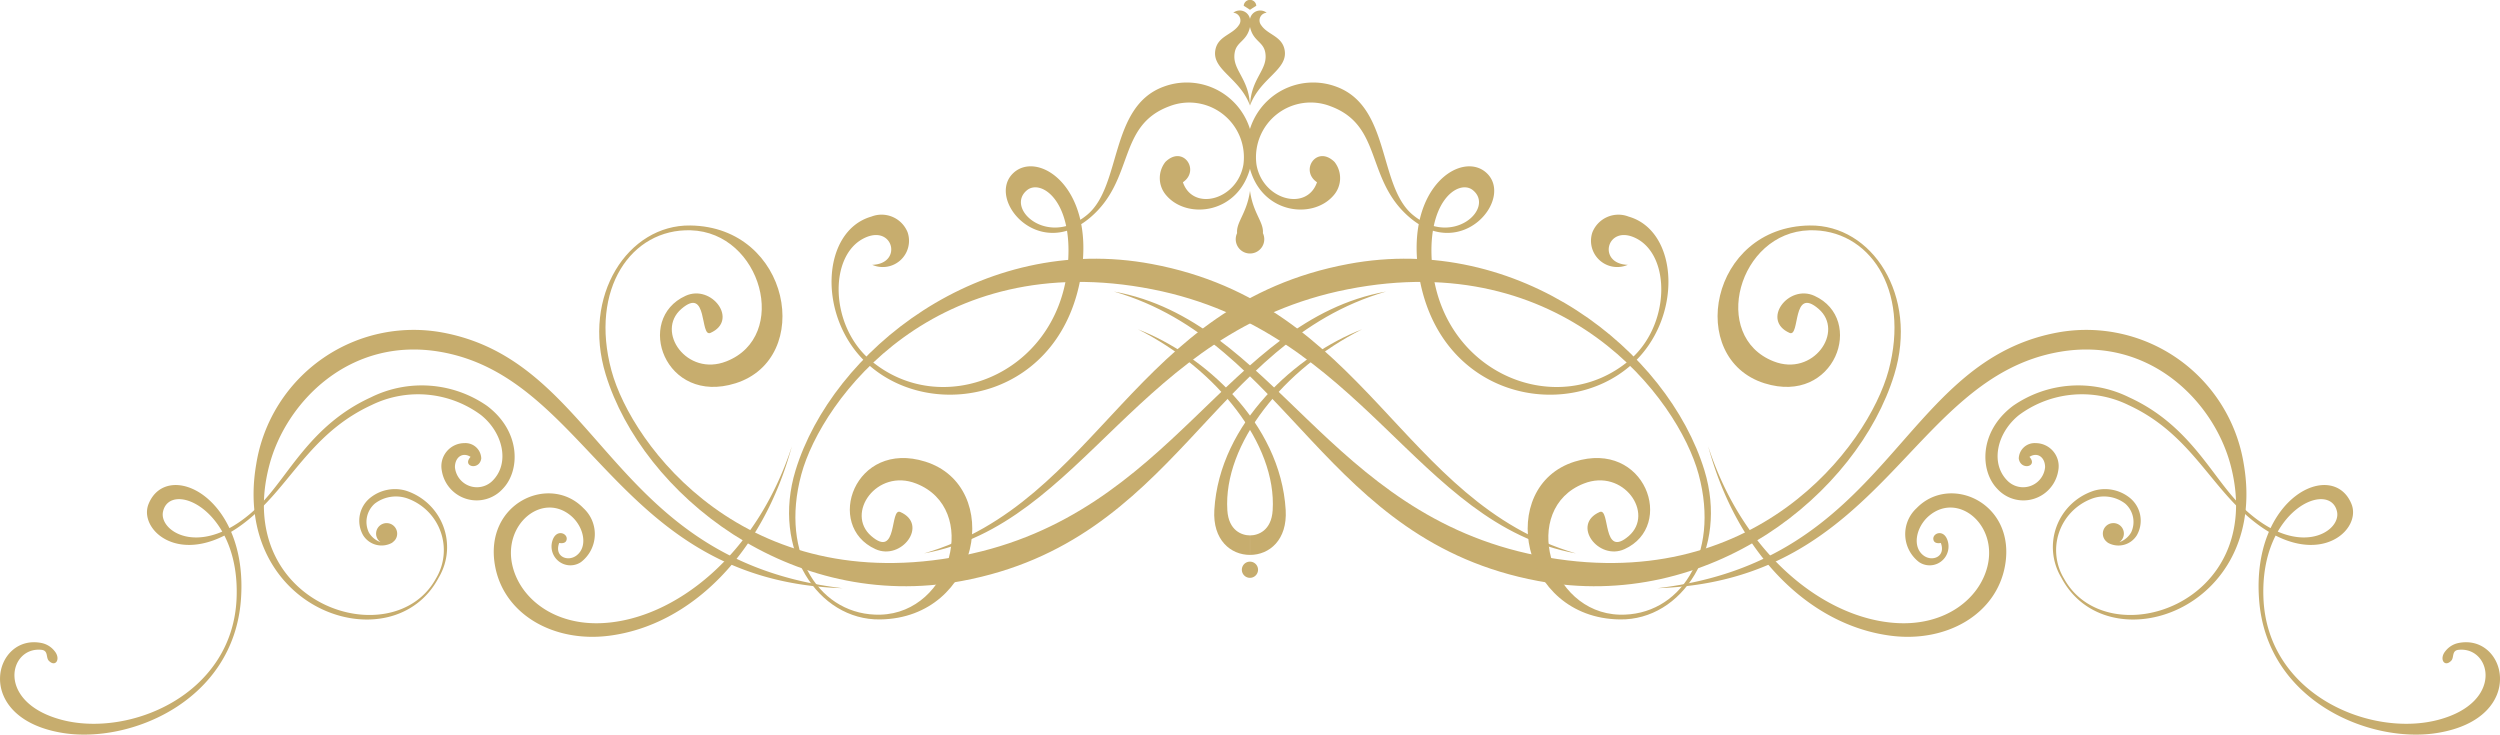 <svg xmlns="http://www.w3.org/2000/svg" width="185.378" height="54.473" viewBox="0 0 185.378 54.473">
  <g id="Group_2084" data-name="Group 2084" transform="translate(-239.335 -210.589)">
    <path id="Path_1229" data-name="Path 1229" d="M417.714,240.95a1.058,1.058,0,1,1-1.914,0c-.073-.83.723-1.457.957-3.137C416.988,239.494,417.784,240.12,417.714,240.95Z" transform="translate(-84.733 -13.073)" fill="#c7ad6e"/>
    <g id="Group_987" data-name="Group 987" transform="translate(329.432 210.589)">
      <path id="Path_1230" data-name="Path 1230" d="M415.251,219.121c.759-2.049,2.82-2.642,2.571-4.1-.181-1.059-1.267-1.134-1.747-1.865a.569.569,0,0,1,.412-.915.773.773,0,0,0-1.237.463v0a.774.774,0,0,0-1.238-.465.574.574,0,0,1,.411.922c-.479.728-1.564.8-1.744,1.861C412.432,216.479,414.492,217.072,415.251,219.121Zm-1.132-3.939c.146-.819.9-.819,1.132-1.888v0c.234,1.072.983,1.07,1.131,1.891.232,1.295-1.045,1.861-1.131,3.931C415.163,217.045,413.887,216.479,414.119,215.182Z" transform="translate(-412.659 -211.296)" fill="#c7ad6e"/>
      <path id="Path_1231" data-name="Path 1231" d="M417.68,211.016a.467.467,0,0,0-.932,0s.313.194.466.3C417.365,211.21,417.68,211.02,417.68,211.016Z" transform="translate(-414.622 -210.589)" fill="#c7ad6e"/>
    </g>
    <g id="Group_994" data-name="Group 994" transform="translate(258.138 227.309)">
      <g id="Group_990" data-name="Group 990" transform="translate(39.708 0)">
        <g id="Group_988" data-name="Group 988" transform="translate(24.091)">
          <path id="Path_1232" data-name="Path 1232" d="M429.693,269.114c-15.917-2.97-18.441-17.672-31.452-21.461,11.868,2.16,15.8,16.506,31.413,19.581,16.041,3.162,24.508-8.135,26.023-13.718,1.631-6.05-1.47-10.533-5.871-10.406-5.276.149-7.361,7.878-2.648,9.72,2.935,1.158,5.273-2.215,3.334-3.89-2-1.729-1.353,2.13-2.155,1.779-2.118-.937-.094-3.632,1.84-2.752,3.808,1.724,1.551,8.139-3.7,6.487-5.822-1.834-4.084-11.6,3.353-11.7,4.625-.066,8.071,5.2,6.274,11.048C453.393,262.645,442.388,271.489,429.693,269.114Z" transform="translate(-398.241 -242.754)" fill="#c7ad6e"/>
          <path id="Path_1233" data-name="Path 1233" d="M505.169,257.881a11.825,11.825,0,0,1,14.079,9.708c1.868,10.916-10.149,14.866-13.537,8.4a4.393,4.393,0,0,1,2.451-6.438,2.931,2.931,0,0,1,2.6.509,2.176,2.176,0,0,1,.557,2.8,1.6,1.6,0,0,1-2.137.564,1.279,1.279,0,0,1-.2-.179.763.763,0,0,1-.18-.427.778.778,0,0,1,.7-.853.775.775,0,0,1,.52,1.409,1.626,1.626,0,0,0,.878-.731,1.811,1.811,0,0,0-.438-2.122,2.584,2.584,0,0,0-2.54-.348,4.078,4.078,0,0,0-2,5.908c3.167,5.743,15.073,2,12.354-8.4-1.23-4.7-5.982-9.571-12.668-8.422-11.133,1.914-13.084,17-29.843,17.529C492.933,274.768,493.61,260.241,505.169,257.881Z" transform="translate(-435.471 -249.892)" fill="#c7ad6e"/>
        </g>
        <g id="Group_989" data-name="Group 989" transform="translate(0 2.463)">
          <path id="Path_1234" data-name="Path 1234" d="M378.786,247.884c15.919,2.969,18.445,17.665,31.455,21.46-11.865-2.162-15.795-16.508-31.414-19.584-16.043-3.154-24.509,8.133-26.021,13.72-1.633,6.042,1.467,10.526,5.87,10.407,5.275-.152,7.361-7.876,2.648-9.721-2.932-1.158-5.274,2.211-3.336,3.889,2,1.728,1.354-2.131,2.158-1.779,2.114.93.091,3.629-1.844,2.753-3.809-1.722-1.55-8.139,3.7-6.488,5.824,1.831,4.086,11.6-3.352,11.7-4.623.07-8.064-5.2-6.274-11.055C355.091,254.347,366.1,245.507,378.786,247.884Z" transform="translate(-351.896 -247.492)" fill="#c7ad6e"/>
        </g>
      </g>
      <g id="Group_993" data-name="Group 993" transform="translate(0 0)">
        <g id="Group_991" data-name="Group 991">
          <path id="Path_1235" data-name="Path 1235" d="M351.7,269.114c15.921-2.97,18.44-17.672,31.452-21.461-11.864,2.16-15.8,16.506-31.411,19.581-16.043,3.162-24.508-8.135-26.023-13.718-1.634-6.05,1.467-10.533,5.871-10.406,5.278.149,7.36,7.878,2.648,9.72-2.933,1.158-5.276-2.215-3.335-3.89,2-1.729,1.349,2.13,2.156,1.779,2.118-.937.091-3.632-1.84-2.752-3.81,1.724-1.552,8.139,3.7,6.487,5.828-1.834,4.086-11.6-3.35-11.7-4.626-.066-8.067,5.2-6.277,11.048C328,262.645,339.007,271.489,351.7,269.114Z" transform="translate(-299.18 -242.754)" fill="#c7ad6e"/>
          <path id="Path_1236" data-name="Path 1236" d="M289.782,257.881a11.824,11.824,0,0,0-14.079,9.708c-1.873,10.916,10.146,14.866,13.537,8.4a4.4,4.4,0,0,0-2.452-6.438,2.931,2.931,0,0,0-2.6.509,2.176,2.176,0,0,0-.559,2.8,1.611,1.611,0,0,0,2.141.564,1.665,1.665,0,0,0,.2-.179.746.746,0,0,0,.18-.427.781.781,0,0,0-1.556-.149.761.761,0,0,0,.333.705,1.621,1.621,0,0,1-.878-.731,1.807,1.807,0,0,1,.438-2.122,2.578,2.578,0,0,1,2.536-.348,4.076,4.076,0,0,1,2,5.908c-3.165,5.743-15.073,2-12.352-8.4,1.229-4.7,5.981-9.571,12.668-8.422,11.131,1.914,13.085,17,29.843,17.529C302.016,274.768,301.341,260.241,289.782,257.881Z" transform="translate(-275.506 -249.892)" fill="#c7ad6e"/>
        </g>
        <g id="Group_992" data-name="Group 992" transform="translate(49.718 2.463)">
          <path id="Path_1237" data-name="Path 1237" d="M402.609,247.884c-15.922,2.969-18.445,17.665-31.457,21.46,11.867-2.162,15.794-16.508,31.414-19.584,16.04-3.154,24.509,8.133,26.02,13.72,1.632,6.042-1.467,10.526-5.869,10.407-5.277-.152-7.364-7.876-2.647-9.721,2.932-1.158,5.272,2.211,3.335,3.889-2,1.728-1.355-2.131-2.159-1.779-2.116.93-.093,3.629,1.842,2.753,3.809-1.722,1.553-8.139-3.7-6.488-5.825,1.831-4.083,11.6,3.353,11.7,4.624.07,8.066-5.2,6.275-11.055C426.3,254.347,415.3,245.507,402.609,247.884Z" transform="translate(-371.152 -247.492)" fill="#c7ad6e"/>
        </g>
      </g>
    </g>
    <g id="Group_997" data-name="Group 997" transform="translate(239.335 239.182)">
      <g id="Group_995" data-name="Group 995" transform="translate(126.66 0)">
        <path id="Path_1238" data-name="Path 1238" d="M556.144,290.375c4.888-1.3,3.92-5.427,1.5-5.189-.54.05-.321.577-.556.812-.5.518-.915-.141-.42-.724a1.637,1.637,0,0,1,.9-.579c3.61-.806,5.253,5.528-1.46,6.648-5,.836-12.7-2.33-13.262-9.87-.575-7.661,5.491-10.472,6.851-7.094.855,2.12-3.133,5.461-8.384.273-2.51-2.48-4.114-5.762-8.18-7.627a7.842,7.842,0,0,0-8.069.737c-1.651,1.3-2.2,3.611-.848,4.917a1.637,1.637,0,0,0,2.76-1.033c0-.729-.556-1.152-1.16-.767.667.737-.666,1.032-.792.12a1.177,1.177,0,0,1,1.247-1.139,1.713,1.713,0,0,1,1.679,2.051,2.615,2.615,0,0,1-4.514,1.343c-1.292-1.322-1.382-4.242,1.156-6.154a8.484,8.484,0,0,1,8.61-.638c4.512,2.061,6.111,5.859,8.249,7.983,4.155,4.135,7.5,2.015,7.173.5-.5-2.358-5.719-.234-5.457,6.4C543.449,288.537,551.135,291.706,556.144,290.375Z" transform="translate(-501.99 -265.595)" fill="#c7ad6e"/>
        <path id="Path_1239" data-name="Path 1239" d="M483,274.252c2.139,7.907,7.459,13.28,13.576,14.051,4.1.516,7.807-1.592,8.441-5.221.812-4.645-4.079-6.817-6.563-4.24a2.612,2.612,0,0,0,.181,3.994,1.4,1.4,0,0,0,2.132-1.552c-.268-.926-1.122-.6-1.07-.145.03.267.268.332.557.282.377,1-.6,1.4-1.245.956-.914-.636-.6-2.149.375-2.973,2.128-1.793,5.1.645,4.324,3.758-.593,2.392-3.1,4.389-6.677,4.2C491.7,287.084,485.634,282.36,483,274.252Z" transform="translate(-482.998 -269.752)" fill="#c7ad6e"/>
      </g>
      <g id="Group_996" data-name="Group 996" transform="translate(0 0)">
        <path id="Path_1240" data-name="Path 1240" d="M243.9,290.375c-4.887-1.3-3.919-5.427-1.5-5.189.54.05.321.577.556.812.5.518.915-.141.42-.724a1.634,1.634,0,0,0-.9-.579c-3.607-.806-5.251,5.528,1.461,6.648,5,.836,12.7-2.33,13.263-9.87.574-7.661-5.491-10.472-6.851-7.094-.854,2.12,3.133,5.461,8.383.273,2.51-2.48,4.114-5.762,8.18-7.627a7.843,7.843,0,0,1,8.069.737c1.651,1.3,2.2,3.611.848,4.917a1.637,1.637,0,0,1-2.76-1.033c0-.729.556-1.152,1.16-.767-.666.737.666,1.032.792.12a1.175,1.175,0,0,0-1.246-1.139,1.712,1.712,0,0,0-1.678,2.051,2.615,2.615,0,0,0,4.513,1.343c1.292-1.322,1.382-4.242-1.156-6.154a8.485,8.485,0,0,0-8.611-.638c-4.51,2.061-6.111,5.859-8.248,7.983-4.156,4.135-7.5,2.015-7.173.5.5-2.358,5.719-.234,5.457,6.4C256.6,288.537,248.909,291.706,243.9,290.375Z" transform="translate(-239.335 -265.595)" fill="#c7ad6e"/>
        <path id="Path_1241" data-name="Path 1241" d="M331.875,274.252c-2.138,7.907-7.459,13.28-13.574,14.051-4.1.516-7.809-1.592-8.442-5.221-.812-4.645,4.079-6.817,6.563-4.24a2.612,2.612,0,0,1-.181,3.994,1.4,1.4,0,0,1-2.131-1.552c.268-.926,1.122-.6,1.069-.145-.03.267-.267.332-.557.282-.377,1,.6,1.4,1.245.956.914-.636.6-2.149-.374-2.973-2.128-1.793-5.1.645-4.324,3.758.593,2.392,3.1,4.389,6.676,4.2C323.171,287.084,329.24,282.36,331.875,274.252Z" transform="translate(-273.157 -269.752)" fill="#c7ad6e"/>
      </g>
    </g>
    <g id="Group_998" data-name="Group 998" transform="translate(300.998 216.683)">
      <path id="Path_1242" data-name="Path 1242" d="M360.973,235.854c2.3-.072,1.565-3.045-.6-1.977-2.626,1.289-2.557,6.482.467,9.046,5.246,4.449,13.7,1.108,14.6-6.688.586-5.086-1.94-6.766-2.984-5.918-1.669,1.352,1.551,4.3,4.49,1.8,2.521-2.149,1.626-7.969,5.6-9.459a4.91,4.91,0,0,1,6.49,5.868c-.827,3.532-4.662,4.008-6.238,2.2a1.941,1.941,0,0,1-.087-2.5c1.31-1.288,2.6.627,1.3,1.505.755,2.2,4.052,1.307,4.488-1.32A4.057,4.057,0,0,0,383,224.1c-3.879,1.444-2.55,5.442-5.868,8.253-3.879,3.288-7.758-1.438-5.669-3.329,1.8-1.629,5.926.981,5.046,7.261-1.317,9.4-10.891,11.339-15.8,6.985-3.846-3.408-3.549-9.918.2-10.992a2.077,2.077,0,0,1,2.691,1.173A1.946,1.946,0,0,1,360.973,235.854Z" transform="translate(-357.96 -222.311)" fill="#c7ad6e"/>
      <path id="Path_1243" data-name="Path 1243" d="M445.479,235.854c-2.3-.072-1.565-3.045.595-1.977,2.626,1.289,2.558,6.482-.466,9.046-5.247,4.449-13.7,1.108-14.6-6.688-.586-5.086,1.94-6.766,2.984-5.918,1.668,1.352-1.552,4.3-4.491,1.8-2.522-2.149-1.626-7.969-5.6-9.459a4.91,4.91,0,0,0-6.49,5.868c.826,3.532,4.661,4.008,6.236,2.2a1.941,1.941,0,0,0,.088-2.5c-1.311-1.288-2.6.627-1.3,1.505-.755,2.2-4.052,1.307-4.489-1.32a4.057,4.057,0,0,1,5.508-4.31c3.878,1.444,2.55,5.442,5.866,8.253,3.88,3.288,7.759-1.438,5.67-3.329-1.8-1.629-5.926.981-5.046,7.261,1.317,9.4,10.891,11.339,15.8,6.985,3.845-3.408,3.548-9.918-.2-10.992a2.077,2.077,0,0,0-2.691,1.173A1.946,1.946,0,0,0,445.479,235.854Z" transform="translate(-386.441 -222.311)" fill="#c7ad6e"/>
    </g>
    <g id="Group_999" data-name="Group 999" transform="translate(323.711 235.006)">
      <path id="Path_1244" data-name="Path 1244" d="M409.968,274.292h0v-1.446h0c.6,0,1.584-.351,1.679-1.861.31-4.926-4.175-10.5-9.994-13.423,4.823,1.859,10.577,6.918,10.959,13.4C412.744,273.185,411.4,274.292,409.968,274.292Z" transform="translate(-401.653 -257.562)" fill="#c7ad6e"/>
      <path id="Path_1245" data-name="Path 1245" d="M415.192,274.292h0v-1.446h0c-.6,0-1.584-.351-1.679-1.861-.311-4.926,4.175-10.5,9.994-13.423-4.823,1.859-10.577,6.918-10.959,13.4C412.416,273.185,413.761,274.292,415.192,274.292Z" transform="translate(-406.88 -257.562)" fill="#c7ad6e"/>
    </g>
    <path id="Path_1246" data-name="Path 1246" d="M417.692,291.309a.6.6,0,1,1-.6-.6A.6.6,0,0,1,417.692,291.309Z" transform="translate(-85.072 -38.473)" fill="#c7ad6e"/>
  </g>
</svg>

